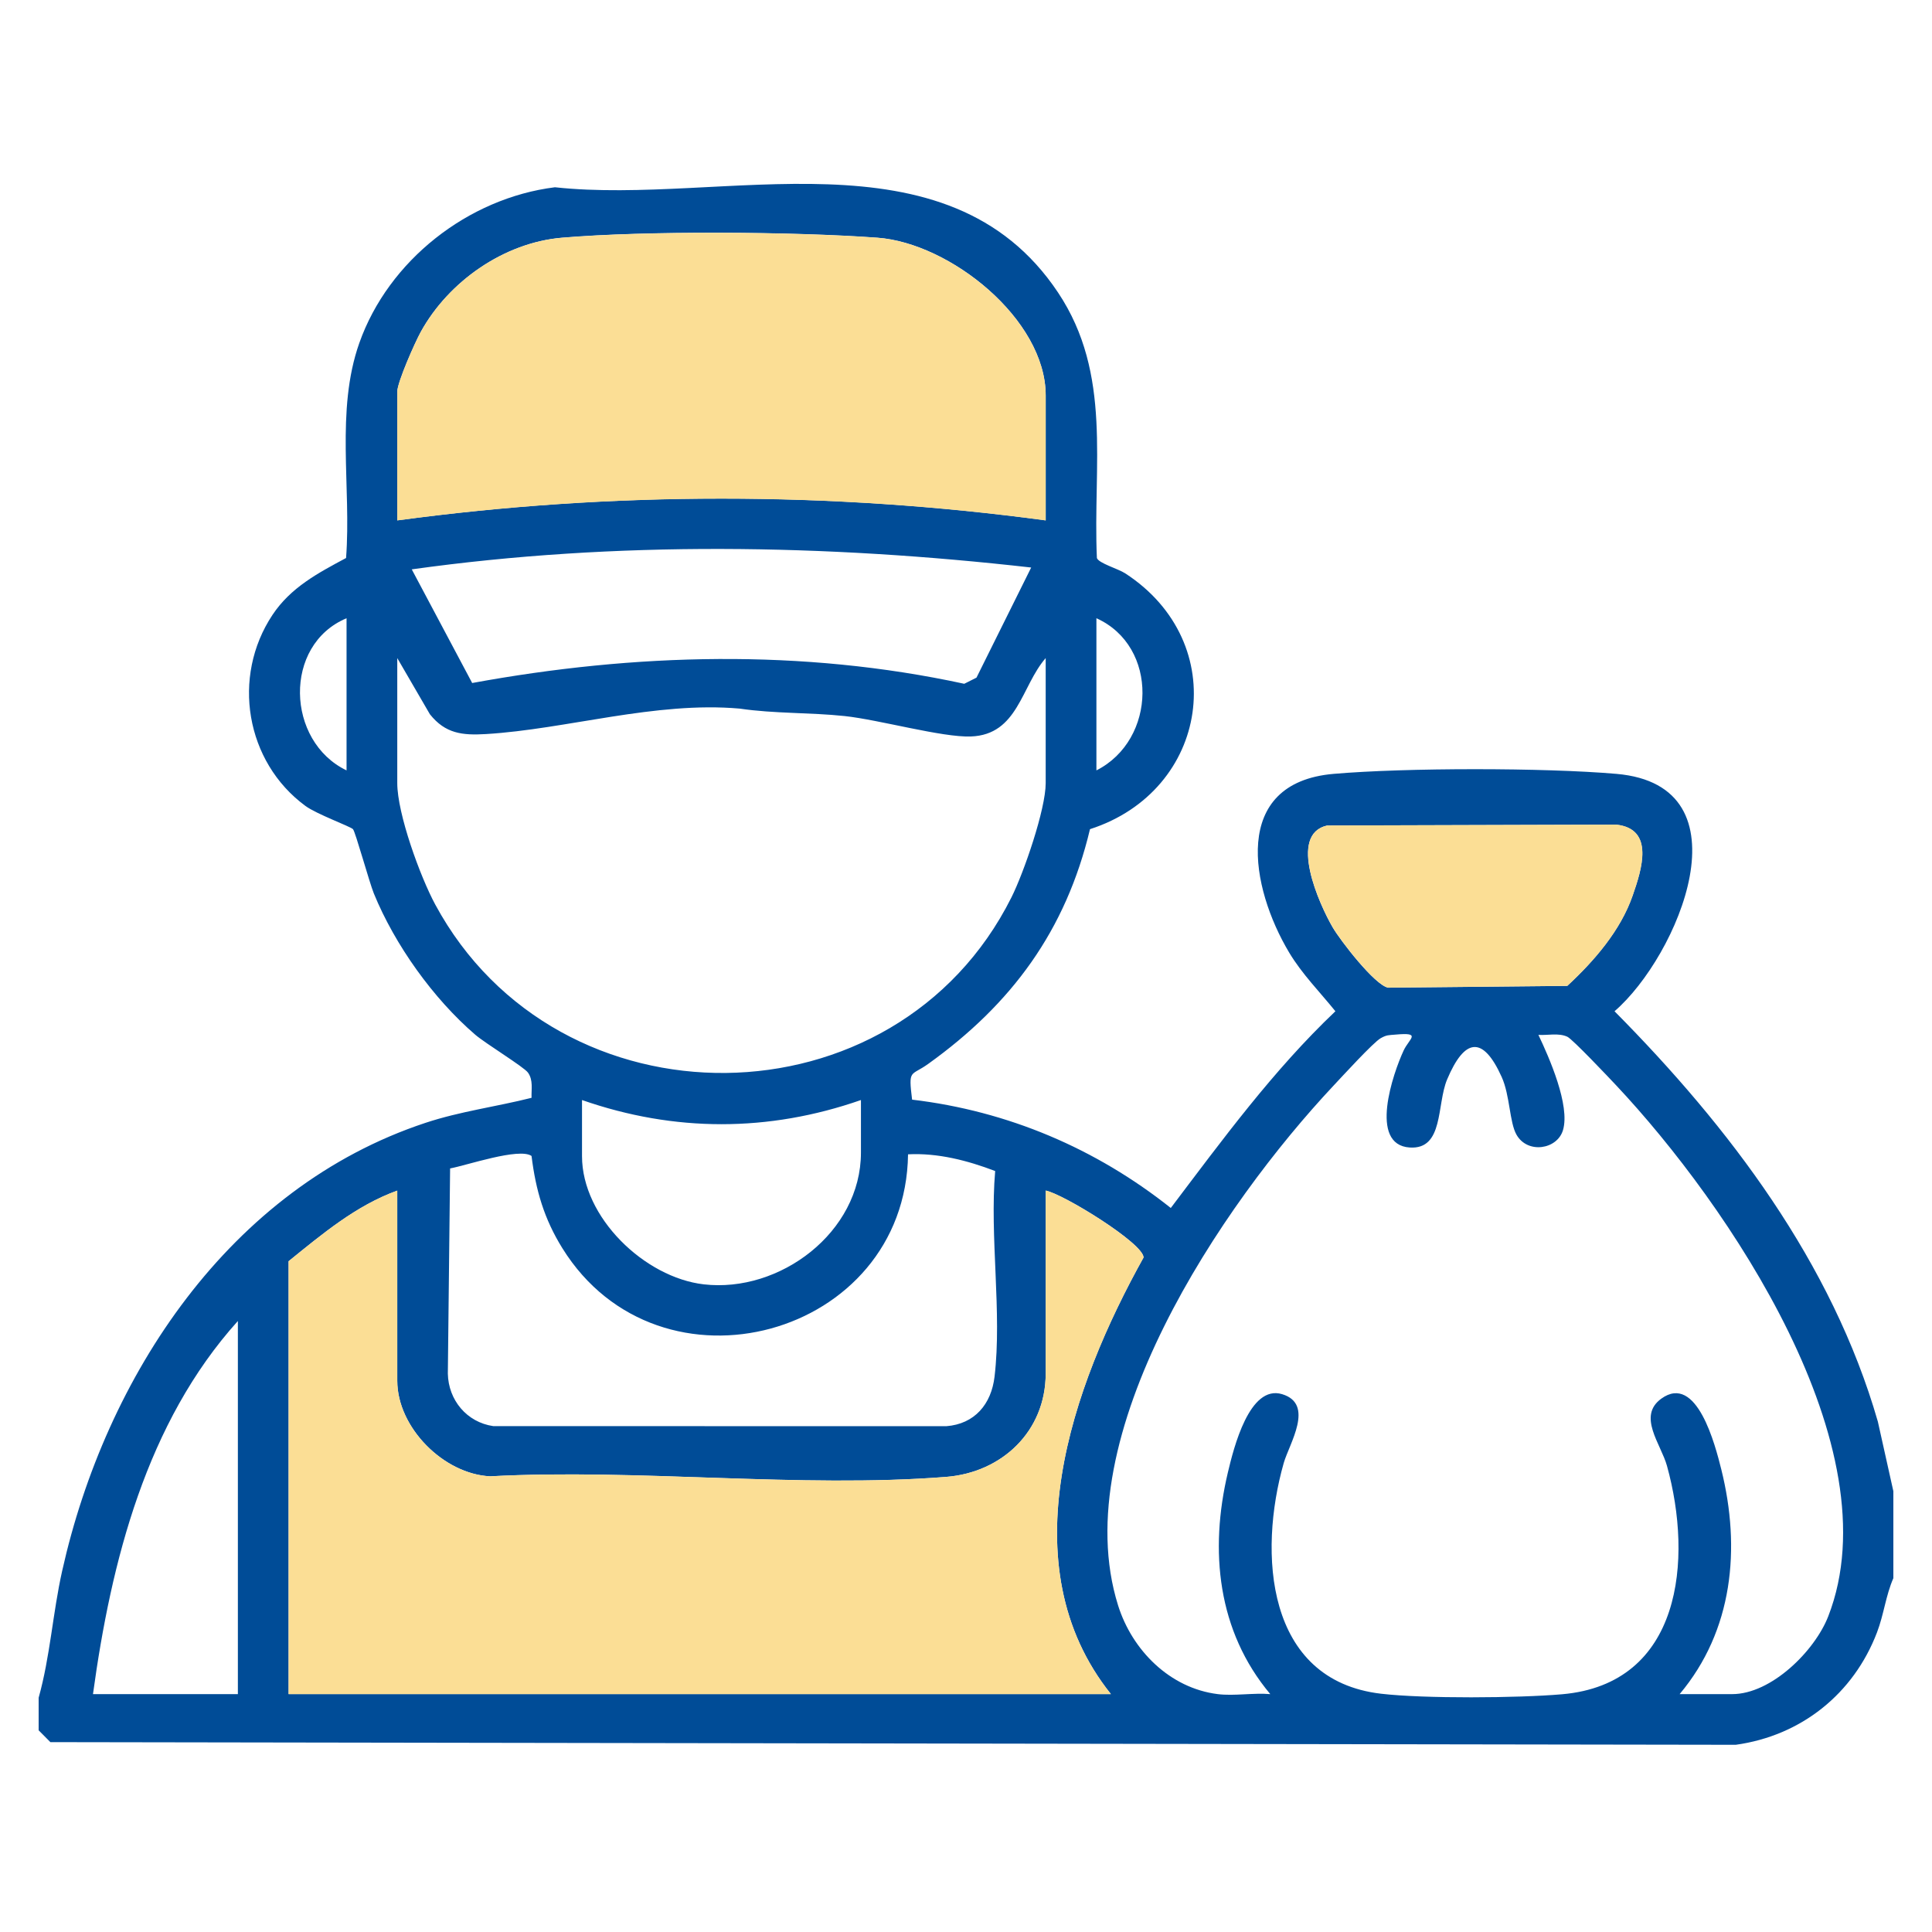 <?xml version="1.0" encoding="UTF-8"?>
<svg xmlns="http://www.w3.org/2000/svg" id="Capa_1" version="1.1" viewBox="0 0 400 400">
  <defs>
    <style>
      .st0 {
        fill: #004c97;
      }

      .st1 {
        fill: #fbde95;
      }
    </style>
  </defs>
  <path class="st0" d="M8,351.5c2.4-8.59,2.92-17.56,4.87-26.26,9-40.29,34.61-79.33,75.23-92.77,7.18-2.38,14.66-3.34,21.95-5.18-.06-1.77.38-3.65-.74-5.22-.83-1.17-8.76-6-10.91-7.84-8.71-7.49-16.65-18.61-21-29.25-.95-2.34-3.83-12.81-4.32-13.31-.56-.57-7.51-3.1-9.83-4.8-12.41-9.11-15.37-26.73-6.83-39.57,3.77-5.67,9.38-8.64,15.23-11.77,1.11-14.65-2.21-30.49,2.74-44.51,6.04-17.1,22.54-30.01,40.5-32.25,34.86,3.79,81.18-12.68,104.17,21.8,11.29,16.93,7.18,35.78,8.04,54.96.37,1.08,4.36,2.21,5.84,3.16,22.2,14.4,17.41,45.04-7.27,52.98-5.01,21.03-16.21,36.2-33.51,48.61-3.63,2.6-4.11.95-3.32,7.39,19.81,2.35,38.03,10.09,53.56,22.43,10.69-14.13,21.19-28.49,34.08-40.73-3.22-3.99-6.92-7.72-9.57-12.15-8.02-13.4-12.15-35.16,9.2-37,14.95-1.29,43.61-1.29,58.55,0,27.86,2.41,12.75,37.81-.39,49.15,23.77,24,45.04,52.01,54.52,84.96l3.21,14.41v18c-1.58,3.62-1.96,7.5-3.39,11.24-4.86,12.72-15.7,21.38-29.24,23.26l-348.94-.55-2.43-2.45v-6.75ZM216.5,107.75v-25.88c0-15.81-19.82-31.56-34.84-32.66-17.47-1.27-47.98-1.47-65.31,0-12.02,1.02-23.49,9.07-29.24,19.51-1.2,2.18-4.86,10.42-4.86,12.39v26.62c44.47-6.01,89.76-6.01,134.25,0ZM213.5,117.5c-42.55-4.82-85.81-5.56-128.25.38l12.51,23.53c33.7-6.18,68.27-7.12,101.88.16l2.53-1.27,11.32-22.79ZM71.75,128c-13.19,5.51-12.53,25.49,0,31.5v-31.5ZM227,159.5c12.5-6.32,12.93-25.71,0-31.5v31.5ZM216.5,136.25c-5.08,5.82-5.72,15.87-15.49,16.23-5.94.22-18.99-3.47-26.15-4.23s-14.51-.48-21.71-1.54c-17.44-1.55-35.87,4.27-52.54,5.27-4.88.29-8.41-.08-11.61-4.11l-6.75-11.62v25.88c0,6.35,4.74,19.36,7.86,25.14,25.43,47.06,95.32,46.43,119.3-1.48,2.56-5.12,7.09-18.22,7.09-23.66v-25.88ZM274.79,170.91c-8.23,1.83-1.6,16.41,1.11,21.07,1.62,2.78,8.73,11.98,11.49,12.51l37.09-.37c5.56-5.16,11.01-11.41,13.54-18.71,1.85-5.33,4.61-13.79-3.39-14.67l-59.86.18ZM252.12,350.75c3.37.42,7.41-.3,10.88,0-10.94-13.03-12.63-29.68-8.78-45.9,1.19-5.01,4.45-18.26,11.24-16.2s1.46,10.27.32,14.26c-5.28,18.55-3.8,44.97,20.17,47.76,8.91,1.04,28.35.9,37.45.11,24.8-2.15,27.11-27.88,21.73-47.29-1.26-4.54-6.17-10.29-1.18-13.91,7.36-5.34,11.18,9.66,12.43,14.66,4.06,16.34,2.43,33.35-8.63,46.51h10.88c8.1,0,17.1-8.93,19.89-16.11,13.58-34.91-20.83-85.36-43.88-109.9-1.5-1.6-9.07-9.61-10.15-10.1-1.86-.84-4.04-.25-5.98-.38,2.26,4.74,6.6,14.62,5.09,19.72-1.2,4.03-7.35,4.98-9.63.94-1.46-2.58-1.34-8.13-3.06-11.94-3.95-8.76-7.74-7.94-11.3.51-2.19,5.21-.66,14.55-7.74,14.09-8.57-.56-3.45-15.38-1.26-20.09,1.16-2.49,3.86-3.8-1.77-3.28-1.32.12-1.74.03-3,.75-1.55.89-7.96,7.91-9.72,9.78-23.08,24.58-55.65,72.54-44.63,107.65,2.9,9.25,10.69,17.13,20.64,18.36ZM178.25,227.75c-19.13,6.67-38.62,6.67-57.75,0v11.62c0,12.71,12.98,25.13,25.21,26.54,15.72,1.82,32.54-10.74,32.54-27.29v-10.88ZM188,239c-.51,37.86-51.43,51.82-71.56,19.44-3.79-6.1-5.51-11.99-6.39-19.11-2.56-1.79-13.52,1.98-16.86,2.58l-.47,42.49c.12,5.49,3.93,10.06,9.39,10.86l93.8.02c5.9-.45,9.33-4.58,10-10.25,1.57-13.27-1.04-29.03.13-42.58-5.71-2.18-11.88-3.78-18.05-3.46ZM82.25,246.5c-8.52,3.07-15.58,9.03-22.5,14.62v89.62h170.25c-21.38-26.72-8.02-63.83,6.76-90.39.02-2.91-16.58-13.14-20.26-13.86v37.88c0,11.96-9.06,20.49-20.6,21.4-30.31,2.39-63.79-1.76-94.43-.12-9.61-.46-19.22-10.09-19.22-19.78v-39.38ZM49.25,350.75v-77.25c-18.94,21.01-26.24,49.75-30,77.25h30Z"></path>
  <path class="st1" d="M82.25,246.5v39.38c0,9.69,9.61,19.32,19.22,19.78,30.64-1.64,64.12,2.51,94.43.12,11.54-.91,20.6-9.44,20.6-21.4v-37.88c3.68.73,20.28,10.96,20.26,13.86-14.78,26.56-28.14,63.66-6.76,90.39H59.75v-89.62c6.92-5.6,13.98-11.56,22.5-14.62Z"></path>
  <path class="st1" d="M216.5,107.75c-44.49-6.01-89.78-6.01-134.25,0v-26.62c0-1.97,3.66-10.21,4.86-12.39,5.75-10.45,17.21-18.49,29.24-19.51,17.33-1.47,47.84-1.28,65.31,0,15.02,1.1,34.84,16.85,34.84,32.66v25.88Z"></path>
  <path class="st1" d="M274.79,170.91l59.86-.18c8,.88,5.24,9.34,3.39,14.67-2.53,7.29-7.98,13.55-13.54,18.71l-37.09.37c-2.76-.53-9.88-9.73-11.49-12.51-2.71-4.66-9.34-19.23-1.11-21.07Z"></path>
</svg>
